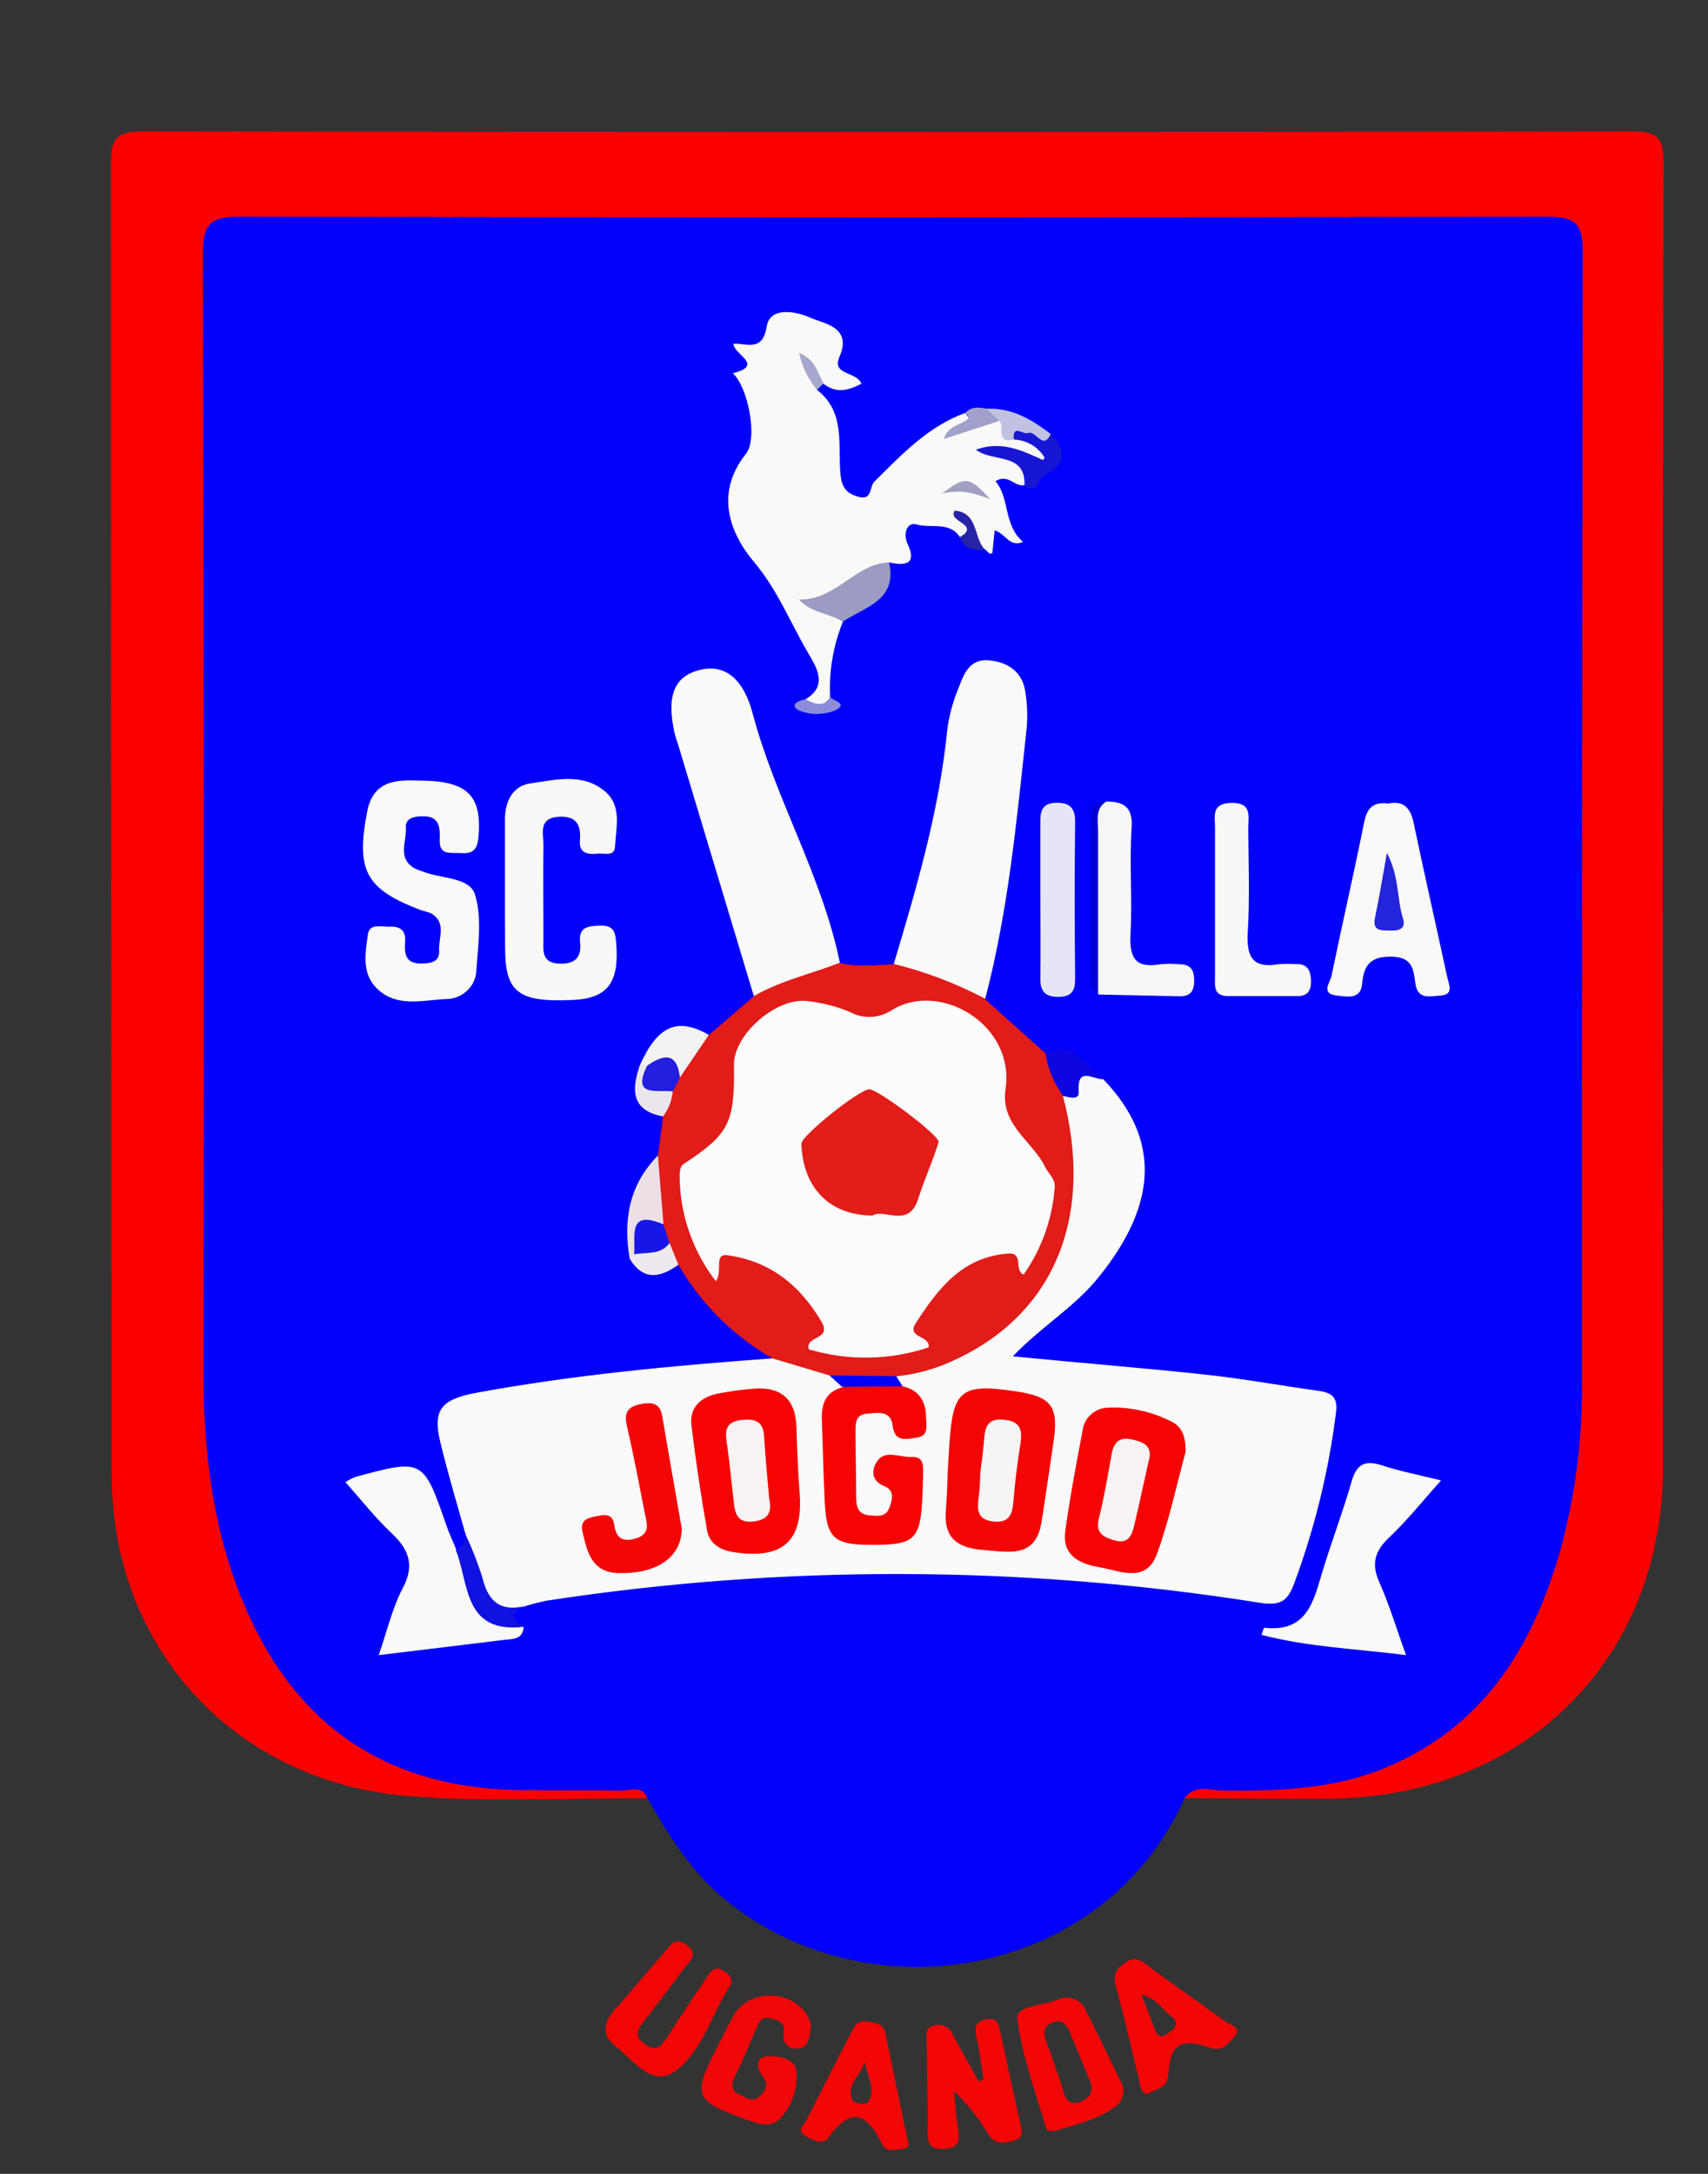 <svg width="11" height="14" viewBox="0 0 11 14" fill="none" xmlns="http://www.w3.org/2000/svg">
<rect x="0" y="0" width="11" height="14" fill="#333333" stroke="none"/>
<g clip-path="url(#clip0_5_177)">
<path d="M7.629 11.58C7.115 12.736 5.603 12.995 4.673 12.236C4.452 12.056 4.307 11.823 4.171 11.582C3.909 11.518 3.642 11.555 3.378 11.554C2.357 11.548 1.751 11.115 1.436 10.147C1.314 9.778 1.251 9.393 1.249 9.005C1.249 6.599 1.249 4.192 1.249 1.786C1.249 1.724 1.249 1.661 1.252 1.599C1.269 1.396 1.331 1.336 1.541 1.321C1.611 1.316 1.681 1.317 1.751 1.317H9.767C10.23 1.317 10.241 1.327 10.241 1.775C10.241 4.218 10.241 6.659 10.241 9.098C10.241 9.656 10.114 10.186 9.828 10.666C9.491 11.228 9 11.55 8.318 11.552C8.088 11.554 7.856 11.522 7.629 11.58Z" fill="#0200FB"/>
<path d="M7.629 11.58C7.698 11.487 7.797 11.531 7.881 11.531C8.233 11.534 8.581 11.524 8.911 11.389C9.551 11.129 9.869 10.611 10.048 9.988C10.148 9.621 10.195 9.241 10.188 8.86C10.188 6.446 10.19 4.033 10.193 1.621C10.193 1.434 10.141 1.395 9.96 1.395C7.155 1.401 4.351 1.401 1.546 1.395C1.353 1.395 1.306 1.444 1.307 1.633C1.313 4.04 1.315 6.446 1.311 8.852C1.311 9.403 1.383 9.942 1.623 10.446C1.963 11.161 2.542 11.514 3.337 11.528C3.56 11.532 3.784 11.528 4.008 11.531C4.064 11.531 4.139 11.495 4.169 11.582C3.659 11.579 3.146 11.607 2.639 11.568C1.51 11.48 0.719 10.613 0.719 9.494C0.716 6.68 0.714 3.865 0.714 1.051C0.714 0.892 0.751 0.846 0.919 0.846C4.115 0.851 7.311 0.851 10.508 0.846C10.676 0.846 10.714 0.887 10.714 1.051C10.709 3.851 10.707 6.652 10.71 9.452C10.71 10.692 9.81 11.578 8.552 11.584C8.244 11.586 7.937 11.582 7.629 11.58Z" fill="#FA0000"/>
<path d="M6.334 13.391C6.319 13.297 6.307 13.202 6.287 13.109C6.274 13.049 6.289 13.017 6.35 13.005C6.401 12.995 6.427 13.015 6.438 13.065C6.482 13.273 6.527 13.481 6.575 13.69C6.586 13.737 6.581 13.773 6.53 13.786C6.468 13.802 6.408 13.814 6.364 13.744C6.304 13.642 6.23 13.549 6.144 13.467C6.153 13.55 6.157 13.634 6.171 13.717C6.184 13.792 6.171 13.834 6.083 13.839C5.995 13.844 5.975 13.814 5.975 13.735C5.975 13.542 5.97 13.349 5.968 13.156C5.968 13.112 5.951 13.055 6.022 13.042C6.046 13.037 6.071 13.041 6.092 13.053C6.114 13.065 6.13 13.084 6.138 13.106C6.192 13.207 6.248 13.306 6.303 13.405L6.334 13.391Z" fill="#F30606"/>
<path d="M5.222 13.039C5.215 13.108 5.212 13.179 5.153 13.191C5.094 13.203 5.033 13.174 5.048 13.084C5.059 13.02 4.999 13.006 4.953 12.996C4.9 12.985 4.885 13.031 4.869 13.069C4.827 13.164 4.788 13.259 4.743 13.352C4.718 13.405 4.69 13.457 4.764 13.489C4.799 13.504 4.839 13.54 4.878 13.511C4.925 13.477 4.956 13.428 4.912 13.372C4.868 13.315 4.87 13.251 4.934 13.244C5.006 13.238 5.126 13.254 5.129 13.342C5.134 13.398 5.127 13.453 5.108 13.505C5.09 13.558 5.061 13.605 5.022 13.646C4.953 13.713 4.866 13.671 4.787 13.643C4.477 13.531 4.46 13.492 4.609 13.204C4.646 13.131 4.683 13.056 4.722 12.984C4.816 12.812 5.088 12.807 5.197 12.975C5.208 12.995 5.216 13.017 5.222 13.039Z" fill="#F10707"/>
<path d="M4.709 12.78C4.583 12.959 4.529 13.21 4.345 13.341C4.199 13.446 4.074 13.263 3.96 13.174C3.872 13.106 3.888 13.021 3.96 12.941C4.066 12.823 4.167 12.699 4.273 12.581C4.311 12.539 4.339 12.465 4.422 12.526C4.505 12.587 4.439 12.632 4.405 12.677C4.319 12.794 4.231 12.909 4.142 13.024C4.103 13.073 4.085 13.113 4.148 13.161C4.22 13.215 4.255 13.185 4.295 13.123C4.379 12.989 4.47 12.857 4.558 12.725C4.582 12.689 4.609 12.658 4.659 12.692C4.689 12.712 4.718 12.73 4.709 12.78Z" fill="#F20505"/>
<path d="M7.106 6.951C7.474 7.335 7.46 7.753 7.07 8.232C6.916 8.421 6.703 8.546 6.523 8.735C6.951 8.777 7.359 8.809 7.766 8.853C8.009 8.879 8.25 8.924 8.492 8.957C8.587 8.97 8.618 9.006 8.603 9.107C8.556 9.477 8.467 9.841 8.337 10.192C8.295 10.307 8.253 10.344 8.113 10.322C6.592 10.08 5.041 10.075 3.518 10.309C3.471 10.319 3.424 10.331 3.378 10.345C3.2 10.425 3.111 10.349 3.051 10.181C3.015 10.081 3.025 9.978 2.998 9.88C2.943 9.683 2.884 9.488 2.836 9.289C2.785 9.081 2.841 9.013 3.061 8.971C3.693 8.854 4.334 8.795 4.974 8.748C5.113 8.706 5.227 8.786 5.353 8.823C5.4 8.852 5.452 8.878 5.438 8.948C5.304 9.204 5.364 9.474 5.38 9.739C5.387 9.847 5.486 9.876 5.585 9.875C5.683 9.874 5.792 9.898 5.845 9.792C5.869 9.745 5.881 9.694 5.881 9.642C5.881 9.59 5.869 9.539 5.845 9.493C5.838 9.48 5.828 9.471 5.815 9.465C5.802 9.459 5.787 9.458 5.774 9.462C5.737 9.468 5.732 9.495 5.739 9.525C5.751 9.564 5.76 9.605 5.765 9.646C5.765 9.721 5.747 9.786 5.66 9.8C5.582 9.813 5.511 9.784 5.492 9.711C5.434 9.525 5.434 9.327 5.492 9.141C5.521 9.046 5.621 9.053 5.708 9.078C5.767 9.095 5.795 9.172 5.871 9.161C5.92 9.068 5.838 9.025 5.796 8.968C5.78 8.953 5.768 8.935 5.762 8.914C5.756 8.894 5.756 8.872 5.762 8.851C5.891 8.768 6.045 8.745 6.183 8.676C6.433 8.552 6.634 8.349 6.754 8.099C6.875 7.849 6.908 7.567 6.849 7.297C6.833 7.223 6.807 7.15 6.836 7.074C6.89 6.956 6.941 6.827 7.106 6.951Z" fill="#FAFAFA"/>
<path d="M5.342 8.858L4.974 8.748C4.722 8.603 4.513 8.395 4.369 8.145C4.314 8.114 4.275 8.063 4.258 8.003C4.245 7.963 4.236 7.921 4.232 7.878C4.186 7.737 4.187 7.584 4.237 7.443C4.248 7.36 4.259 7.277 4.27 7.193C4.249 7.127 4.287 7.071 4.302 7.011C4.317 6.968 4.336 6.926 4.359 6.886C4.427 6.812 4.449 6.696 4.565 6.666L4.855 6.416C5 6.243 5.19 6.186 5.409 6.201C5.524 6.23 5.639 6.215 5.754 6.21C5.991 6.181 6.181 6.275 6.343 6.434L6.732 6.783C6.771 6.817 6.802 6.86 6.821 6.908C6.841 6.956 6.849 7.008 6.846 7.059C7.049 7.834 6.791 8.462 6.149 8.758C6.03 8.815 5.902 8.851 5.77 8.864C5.628 8.955 5.485 8.902 5.342 8.858Z" fill="#E11C19"/>
<path d="M5.262 2.511C5.447 2.655 5.395 2.867 5.413 3.055C5.421 3.139 5.451 3.177 5.527 3.199C5.62 3.226 5.598 3.135 5.631 3.102C5.806 2.929 5.974 2.748 6.215 2.66C6.255 2.705 6.255 2.705 6.185 2.759C6.269 2.739 6.331 2.665 6.424 2.678C6.497 2.685 6.5 2.786 6.577 2.786C6.612 2.794 6.644 2.808 6.673 2.828C6.712 2.859 6.755 2.9 6.727 2.949C6.7 2.998 6.639 2.982 6.596 2.959C6.521 2.918 6.434 2.921 6.333 2.879C6.415 2.925 6.489 2.907 6.547 2.945C6.617 2.991 6.673 3.039 6.599 3.124C6.534 3.139 6.494 3.047 6.411 3.099C6.505 3.208 6.46 3.38 6.589 3.49C6.5 3.526 6.479 3.439 6.406 3.415C6.401 3.465 6.396 3.514 6.391 3.562C6.388 3.564 6.385 3.565 6.382 3.565C6.379 3.566 6.376 3.566 6.373 3.565C6.364 3.557 6.355 3.549 6.347 3.54C6.33 3.529 6.315 3.516 6.301 3.502C6.255 3.438 6.22 3.424 6.183 3.46C6.115 3.355 5.994 3.405 5.901 3.377C5.849 3.361 5.809 3.428 5.847 3.507C5.906 3.632 5.829 3.646 5.727 3.622C5.596 3.743 5.402 3.761 5.319 3.911C5.344 3.915 5.368 3.925 5.387 3.942C5.407 3.958 5.421 3.98 5.428 4.005C5.366 4.159 5.338 4.324 5.346 4.489C5.304 4.577 5.246 4.582 5.187 4.504C5.333 4.418 5.26 4.299 5.209 4.213C5.092 4.016 5.011 3.803 4.856 3.619C4.701 3.435 4.601 3.177 4.804 2.923C4.884 2.822 4.815 2.486 4.719 2.404C4.926 2.351 4.729 2.287 4.723 2.214C4.807 2.208 4.911 2.271 4.938 2.102C4.959 1.97 5.134 2.007 5.219 2.046C5.304 2.085 5.491 2.103 5.406 2.299C5.355 2.417 5.514 2.39 5.548 2.471C5.464 2.515 5.386 2.536 5.303 2.471C5.276 2.453 5.256 2.427 5.23 2.408C5.248 2.44 5.241 2.48 5.262 2.511Z" fill="#F9FAF8"/>
<path d="M5.409 6.2C5.225 6.272 5.03 6.314 4.855 6.415C4.692 5.874 4.529 5.332 4.366 4.791C4.36 4.772 4.352 4.752 4.347 4.732C4.289 4.482 4.34 4.353 4.513 4.313C4.667 4.277 4.789 4.368 4.849 4.601C4.995 5.148 5.295 5.642 5.409 6.2Z" fill="#FAFAF9"/>
<path d="M6.345 6.432C6.159 6.334 5.961 6.258 5.756 6.208C5.905 5.712 6.05 5.216 6.101 4.697C6.114 4.602 6.14 4.508 6.178 4.419C6.209 4.335 6.248 4.245 6.363 4.252C6.486 4.262 6.58 4.321 6.602 4.447C6.617 4.536 6.62 4.627 6.609 4.717C6.547 5.291 6.493 5.869 6.345 6.432Z" fill="#FAFAF9"/>
<path d="M2.699 5.027C3.015 5.027 3.106 5.126 3.081 5.395C3.073 5.483 3.035 5.499 2.963 5.494C2.903 5.49 2.828 5.51 2.832 5.411C2.835 5.33 2.832 5.253 2.719 5.257C2.669 5.257 2.609 5.269 2.614 5.33C2.62 5.419 2.557 5.525 2.668 5.591C2.687 5.601 2.707 5.608 2.727 5.614C2.841 5.66 3.021 5.648 3.058 5.758C3.106 5.908 3.079 6.085 3.068 6.25C3.066 6.299 3.045 6.346 3.008 6.38C2.972 6.415 2.924 6.434 2.873 6.434C2.718 6.441 2.545 6.493 2.418 6.356C2.329 6.26 2.354 6.133 2.369 6.019C2.379 5.944 2.457 5.97 2.508 5.968C2.574 5.964 2.615 5.99 2.609 6.065C2.604 6.139 2.609 6.206 2.711 6.205C2.772 6.205 2.833 6.196 2.828 6.122C2.823 6.039 2.88 5.939 2.772 5.88C2.752 5.873 2.732 5.867 2.712 5.862C2.355 5.726 2.291 5.609 2.365 5.225C2.405 5.021 2.562 5.022 2.699 5.027Z" fill="#F9F9F8"/>
<path d="M3.252 5.733C3.252 5.581 3.252 5.429 3.252 5.277C3.252 5.162 3.301 5.061 3.417 5.045C3.578 5.022 3.754 4.975 3.898 5.098C4.007 5.192 3.967 5.33 3.961 5.45C3.959 5.521 3.889 5.492 3.845 5.498C3.784 5.504 3.729 5.494 3.735 5.415C3.743 5.316 3.715 5.253 3.599 5.26C3.463 5.269 3.501 5.37 3.5 5.445C3.497 5.645 3.5 5.845 3.5 6.045C3.5 6.12 3.484 6.202 3.604 6.206C3.706 6.209 3.746 6.164 3.736 6.069C3.725 5.967 3.79 5.964 3.867 5.961C3.957 5.959 3.964 6.009 3.969 6.079C3.988 6.329 3.913 6.43 3.688 6.44C3.338 6.456 3.254 6.391 3.253 6.107C3.252 5.981 3.252 5.857 3.252 5.733Z" fill="#F8F8F7"/>
<path d="M3.372 10.477C3.368 10.554 3.311 10.556 3.254 10.56C2.993 10.592 2.732 10.624 2.439 10.659C2.494 10.502 2.526 10.356 2.594 10.228C2.673 10.077 2.633 9.978 2.519 9.871C2.415 9.773 2.326 9.659 2.225 9.545C2.245 9.532 2.266 9.521 2.288 9.512C2.726 9.393 2.726 9.394 2.877 9.83C2.894 9.88 2.919 9.929 2.938 9.979C3.025 10.01 3.036 10.093 3.05 10.162C3.084 10.346 3.185 10.453 3.372 10.477Z" fill="#F9FAF8"/>
<path d="M8.125 10.529C8.129 10.513 8.134 10.498 8.141 10.483C8.425 10.515 8.461 10.303 8.52 10.111C8.579 9.919 8.65 9.732 8.705 9.54C8.737 9.43 8.789 9.401 8.9 9.437C9.015 9.475 9.136 9.498 9.281 9.534C9.157 9.672 9.059 9.796 8.944 9.904C8.852 9.992 8.831 10.074 8.884 10.192C8.948 10.335 8.993 10.487 9.055 10.659C8.73 10.618 8.425 10.607 8.125 10.529Z" fill="#F9F9F8"/>
<path d="M8.94 5.175C9.042 5.154 9.085 5.205 9.105 5.303C9.174 5.632 9.249 5.961 9.32 6.29C9.329 6.337 9.37 6.407 9.273 6.412C9.209 6.415 9.13 6.441 9.115 6.332C9.104 6.247 9.098 6.162 8.961 6.161C8.824 6.159 8.783 6.217 8.772 6.338C8.763 6.439 8.673 6.419 8.608 6.411C8.504 6.4 8.566 6.328 8.575 6.286C8.643 5.956 8.719 5.628 8.785 5.298C8.803 5.207 8.841 5.162 8.94 5.175Z" fill="#F9F9F8"/>
<path d="M7.125 5.162C7.237 5.162 7.297 5.197 7.288 5.331C7.273 5.558 7.293 5.786 7.281 6.013C7.273 6.161 7.305 6.239 7.472 6.21C7.514 6.206 7.556 6.206 7.598 6.21C7.67 6.21 7.691 6.249 7.691 6.316C7.691 6.383 7.666 6.418 7.595 6.416C7.42 6.412 7.247 6.409 7.073 6.405C7.016 6.021 7.06 5.634 7.049 5.248C7.05 5.227 7.058 5.207 7.071 5.192C7.085 5.176 7.104 5.165 7.125 5.162Z" fill="#F7F6F7"/>
<path d="M7.825 5.788C7.825 5.636 7.825 5.484 7.825 5.33C7.825 5.258 7.8 5.175 7.926 5.171C8.068 5.166 8.039 5.261 8.039 5.337C8.041 5.559 8.049 5.78 8.036 6.003C8.027 6.16 8.065 6.24 8.238 6.209C8.273 6.207 8.308 6.207 8.343 6.209C8.415 6.205 8.44 6.243 8.443 6.31C8.445 6.377 8.426 6.416 8.352 6.415C8.205 6.415 8.057 6.415 7.911 6.415C7.812 6.415 7.825 6.348 7.825 6.286L7.825 5.788Z" fill="#F8F8F6"/>
<path d="M6.7 5.783C6.7 5.616 6.7 5.453 6.7 5.288C6.7 5.215 6.718 5.172 6.803 5.17C6.888 5.168 6.925 5.203 6.924 5.292C6.92 5.629 6.921 5.965 6.924 6.302C6.924 6.374 6.908 6.418 6.821 6.42C6.734 6.422 6.698 6.387 6.7 6.299C6.703 6.127 6.7 5.955 6.7 5.783Z" fill="#E5E5F5"/>
<path d="M5.427 4.004C5.343 3.949 5.228 3.95 5.145 3.861C5.386 3.867 5.506 3.629 5.726 3.622C5.781 3.868 5.569 3.909 5.427 4.004Z" fill="#9B9BC4"/>
<path d="M6.598 3.127C6.607 2.91 6.392 2.98 6.285 2.896C6.449 2.836 6.585 2.9 6.742 2.975C6.724 2.934 6.695 2.899 6.658 2.873C6.621 2.848 6.577 2.833 6.532 2.831C6.469 2.755 6.526 2.747 6.584 2.744C6.651 2.74 6.698 2.81 6.769 2.795C6.873 2.912 6.86 2.989 6.727 3.059C6.682 3.081 6.687 3.19 6.598 3.127Z" fill="#1717D3"/>
<path d="M3.372 10.477C2.982 10.522 3.022 10.196 2.935 9.981C2.954 9.972 2.97 9.957 2.981 9.939C2.992 9.921 2.998 9.9 2.997 9.879C3.04 9.971 3.077 10.065 3.107 10.161C3.143 10.309 3.218 10.381 3.377 10.344C3.283 10.385 3.288 10.43 3.372 10.477Z" fill="#1111E2"/>
<path d="M4.565 6.665C4.503 6.757 4.441 6.848 4.379 6.939C4.315 6.904 4.242 6.886 4.168 6.889C4.15 6.884 4.133 6.874 4.121 6.86C4.236 6.604 4.364 6.549 4.565 6.665Z" fill="#F3F2F3"/>
<path d="M4.237 7.442C4.249 7.589 4.261 7.734 4.273 7.883C4.232 7.893 4.195 7.916 4.167 7.948C4.14 7.98 4.123 8.02 4.12 8.062C4.107 8.089 4.091 8.112 4.055 8.106C4.013 7.857 4.051 7.631 4.237 7.442Z" fill="#ECE0E6"/>
<path d="M6.847 7.058C6.787 6.976 6.748 6.881 6.733 6.782C6.926 6.691 6.993 6.871 7.106 6.951C7.042 6.954 6.935 6.862 6.947 7.032C6.951 7.087 6.887 7.067 6.847 7.058Z" fill="#0D06E1"/>
<path d="M7.125 5.162C7.051 5.209 7.072 5.283 7.072 5.35C7.072 5.701 7.072 6.053 7.072 6.405C7.007 6.363 7.025 6.295 7.025 6.235C7.023 5.933 7.023 5.63 7.025 5.327C7.025 5.255 7.004 5.166 7.125 5.162Z" fill="#0000D5"/>
<path d="M4.121 6.859H4.168C4.207 6.929 4.264 6.986 4.333 7.026C4.328 7.085 4.307 7.142 4.27 7.19C4.061 7.151 4.068 7.015 4.121 6.859Z" fill="#EBE6ED"/>
<path d="M4.055 8.106L4.084 8.076C4.143 8 4.223 7.989 4.312 8.004C4.331 8.051 4.35 8.098 4.369 8.145C4.251 8.23 4.143 8.25 4.055 8.106Z" fill="#EDE9EE"/>
<path d="M6.767 2.795C6.715 2.905 6.673 2.768 6.62 2.789C6.588 2.801 6.52 2.727 6.529 2.831C6.409 2.858 6.471 2.747 6.436 2.711C6.417 2.676 6.333 2.707 6.354 2.632C6.517 2.625 6.645 2.702 6.767 2.795Z" fill="#C1C2E2"/>
<path d="M6.354 2.632L6.436 2.711L6.079 2.827C6.105 2.735 6.196 2.74 6.24 2.691C6.24 2.691 6.236 2.679 6.231 2.674C6.226 2.669 6.22 2.665 6.215 2.662C6.253 2.617 6.303 2.622 6.354 2.632Z" fill="#A2A1CB"/>
<path d="M6.183 3.461C6.318 3.373 6.098 3.364 6.149 3.288C6.305 3.303 6.268 3.469 6.346 3.542C6.277 3.544 6.21 3.542 6.183 3.461Z" fill="#2623A7"/>
<path d="M5.187 4.504C5.243 4.529 5.3 4.563 5.346 4.489C5.37 4.514 5.462 4.531 5.383 4.573C5.309 4.605 5.225 4.606 5.149 4.577C5.082 4.545 5.135 4.511 5.187 4.504Z" fill="#8C8CDB"/>
<path d="M5.262 2.511C5.204 2.442 5.165 2.36 5.146 2.273C5.252 2.314 5.265 2.402 5.304 2.469L5.262 2.511Z" fill="#A6A6CE"/>
<path d="M6.991 12.944C6.985 12.928 6.974 12.913 6.962 12.901C6.949 12.889 6.934 12.879 6.917 12.873C6.901 12.867 6.883 12.864 6.865 12.865C6.848 12.866 6.83 12.87 6.814 12.878C6.721 12.915 6.54 12.919 6.551 12.999C6.582 13.241 6.67 13.476 6.739 13.712C6.741 13.722 6.772 13.724 6.785 13.727C6.924 13.681 7.062 13.655 7.177 13.571C7.204 13.554 7.223 13.528 7.231 13.497C7.239 13.466 7.235 13.434 7.219 13.407C7.143 13.251 7.069 13.097 6.991 12.944ZM6.956 13.536C6.877 13.564 6.863 13.512 6.845 13.456C6.812 13.351 6.775 13.248 6.737 13.144C6.707 13.064 6.742 13.029 6.814 13.016C6.859 13.021 6.874 13.054 6.888 13.085C6.93 13.185 6.972 13.288 7.014 13.389C7.045 13.459 7.032 13.508 6.956 13.536Z" fill="#F30606"/>
<path d="M7.892 13.019C7.729 12.9 7.562 12.786 7.401 12.665C7.346 12.623 7.308 12.594 7.239 12.645C7.178 12.69 7.168 12.728 7.188 12.8C7.243 12.993 7.284 13.19 7.333 13.383C7.342 13.419 7.336 13.466 7.388 13.487C7.44 13.451 7.52 13.454 7.525 13.357C7.534 13.168 7.605 13.121 7.791 13.187C7.875 13.217 7.911 13.158 7.948 13.119C8.005 13.058 7.925 13.043 7.892 13.019ZM7.525 13.094C7.46 13.139 7.446 13.096 7.428 13.046C7.408 12.989 7.386 12.932 7.351 12.845C7.45 12.872 7.486 12.942 7.542 12.984C7.598 13.027 7.572 13.061 7.525 13.094Z" fill="#F30606"/>
<path d="M5.844 13.778C5.796 13.548 5.75 13.32 5.701 13.088C5.688 13.029 5.631 13.028 5.584 13.019C5.521 13.007 5.5 13.053 5.478 13.097C5.384 13.282 5.288 13.466 5.196 13.651C5.18 13.682 5.127 13.719 5.182 13.752C5.227 13.78 5.297 13.819 5.335 13.767C5.488 13.554 5.588 13.618 5.684 13.814C5.707 13.86 5.773 13.844 5.82 13.838C5.854 13.834 5.86 13.806 5.844 13.778ZM5.587 13.541C5.572 13.547 5.556 13.549 5.539 13.548C5.523 13.546 5.508 13.541 5.495 13.532C5.437 13.431 5.545 13.37 5.569 13.279C5.582 13.368 5.649 13.457 5.587 13.543V13.541Z" fill="#F30606"/>
<path d="M6.104 9.47C6.107 9.415 6.111 9.36 6.114 9.303C6.137 8.951 6.189 8.908 6.54 8.96C6.775 8.995 6.82 9.057 6.784 9.293C6.758 9.464 6.735 9.635 6.707 9.806C6.668 10.039 6.494 9.994 6.333 9.982C6.172 9.97 6.08 9.909 6.091 9.739C6.098 9.649 6.101 9.56 6.104 9.47Z" fill="#F50404"/>
<path d="M7.635 9.353C7.579 9.557 7.531 9.787 7.452 10.006C7.38 10.202 7.212 10.115 7.075 10.092C6.948 10.07 6.841 10.014 6.86 9.864C6.89 9.646 6.931 9.43 6.972 9.214C6.976 9.176 6.994 9.14 7.022 9.113C7.05 9.086 7.086 9.07 7.125 9.066C7.271 9.058 7.416 9.089 7.546 9.156C7.614 9.189 7.638 9.255 7.635 9.353Z" fill="#F60303"/>
<path d="M5.14 9.46C5.143 9.508 5.145 9.557 5.149 9.605C5.177 9.926 5.042 10.047 4.718 9.995C4.634 9.981 4.568 9.938 4.554 9.857C4.514 9.632 4.481 9.407 4.453 9.181C4.439 9.067 4.51 8.999 4.618 8.976C4.694 8.961 4.77 8.95 4.846 8.944C5.028 8.927 5.124 9.008 5.129 9.191C5.132 9.281 5.135 9.371 5.14 9.46Z" fill="#F60303"/>
<path d="M5.813 8.928C5.918 8.951 5.962 9.024 5.964 9.123C5.964 9.174 5.985 9.248 5.906 9.258C5.845 9.266 5.762 9.295 5.749 9.182C5.737 9.081 5.653 9.099 5.586 9.104C5.506 9.109 5.51 9.17 5.51 9.227C5.51 9.364 5.514 9.503 5.514 9.643C5.514 9.704 5.527 9.754 5.6 9.759C5.648 9.763 5.703 9.772 5.726 9.714C5.75 9.656 5.761 9.597 5.695 9.571C5.594 9.53 5.622 9.446 5.653 9.405C5.705 9.337 5.796 9.386 5.87 9.383C5.955 9.379 5.945 9.445 5.945 9.5C5.944 9.555 5.942 9.61 5.939 9.667C5.925 9.916 5.884 9.951 5.611 9.949C5.367 9.949 5.321 9.905 5.311 9.66C5.303 9.488 5.299 9.315 5.293 9.143C5.289 9.044 5.316 8.965 5.423 8.935C5.553 8.871 5.683 8.889 5.813 8.928Z" fill="#F60303"/>
<path d="M4.391 9.846C4.388 10.031 4.228 10.137 3.984 10.131C3.809 10.127 3.78 9.992 3.751 9.861C3.736 9.796 3.776 9.778 3.829 9.767C3.883 9.756 3.945 9.738 3.956 9.821C3.969 9.913 4.018 9.933 4.103 9.905C4.189 9.876 4.166 9.81 4.154 9.752C4.117 9.563 4.081 9.373 4.038 9.185C4.018 9.1 4.038 9.06 4.129 9.042C4.221 9.024 4.256 9.05 4.268 9.137C4.309 9.38 4.353 9.625 4.391 9.846Z" fill="#F50606"/>
<path d="M5.813 8.928L5.423 8.931L5.342 8.858L5.772 8.863C5.786 8.884 5.799 8.906 5.813 8.928Z" fill="#0200FB"/>
<path d="M5.981 8.677C5.732 8.761 5.462 8.765 5.209 8.69C5.183 8.6 5.36 8.631 5.291 8.513C5.153 8.277 4.957 8.12 4.684 8.084C4.594 8.072 4.658 8.186 4.61 8.251C4.459 8.055 4.377 7.815 4.377 7.568C4.377 7.545 4.383 7.509 4.399 7.499C4.696 7.303 4.732 7.235 4.727 6.859C4.724 6.66 5.006 6.416 5.208 6.448C5.298 6.459 5.386 6.481 5.471 6.516C5.512 6.539 5.56 6.551 5.608 6.549C5.657 6.547 5.703 6.532 5.743 6.506C6.05 6.313 6.538 6.597 6.476 7.012C6.441 7.25 6.654 7.349 6.733 7.52C6.745 7.546 6.796 7.593 6.793 7.642C6.779 7.845 6.71 8.041 6.593 8.208C6.527 8.184 6.597 8.064 6.492 8.073C6.197 8.096 6.042 8.298 5.9 8.518C5.832 8.619 5.994 8.599 5.981 8.677Z" fill="#FCFCFC"/>
<path d="M4.333 7.029C4.234 7.015 4.065 7.071 4.168 6.863C4.277 6.787 4.361 6.777 4.379 6.941L4.333 7.029Z" fill="#221FDE"/>
<path d="M4.312 8.006C4.254 8.084 4.163 8.063 4.084 8.078C4.095 7.964 4.037 7.785 4.273 7.885L4.312 8.006Z" fill="#1816E6"/>
<path d="M6.377 3.214C6.286 3.182 6.199 3.147 6.066 3.179C6.219 3.064 6.24 3.067 6.377 3.214Z" fill="#A1A0C3"/>
<path d="M8.932 5.493C9.013 5.644 8.995 5.787 9.036 5.916C9.057 5.986 9.004 5.995 8.951 5.993C8.899 5.991 8.835 6 8.856 5.907C8.883 5.78 8.903 5.652 8.932 5.493Z" fill="#2424DB"/>
<path d="M6.314 9.479C6.321 9.422 6.333 9.341 6.339 9.259C6.345 9.177 6.372 9.134 6.465 9.143C6.573 9.153 6.585 9.21 6.572 9.298C6.552 9.42 6.537 9.543 6.527 9.666C6.52 9.753 6.5 9.812 6.392 9.798C6.293 9.785 6.293 9.722 6.302 9.648C6.31 9.6 6.311 9.552 6.314 9.479Z" fill="#F7F4F4"/>
<path d="M7.395 9.421C7.367 9.546 7.337 9.688 7.304 9.827C7.289 9.891 7.264 9.946 7.177 9.92C7.104 9.898 7.054 9.873 7.077 9.779C7.112 9.64 7.135 9.497 7.161 9.356C7.176 9.283 7.216 9.252 7.294 9.271C7.372 9.289 7.429 9.315 7.395 9.421Z" fill="#F7F3F2"/>
<path d="M4.954 9.653C4.976 9.75 4.937 9.789 4.849 9.799C4.761 9.808 4.737 9.762 4.728 9.692C4.711 9.555 4.7 9.418 4.679 9.281C4.666 9.195 4.69 9.152 4.783 9.144C4.867 9.136 4.916 9.157 4.921 9.25C4.929 9.388 4.943 9.525 4.954 9.653Z" fill="#F8F3F2"/>
<path d="M5.62 7.828C5.34 7.828 5.17 7.646 5.161 7.365C5.161 7.315 5.529 7.019 5.598 7.015C5.65 7.012 6.057 7.316 6.045 7.356C6.006 7.481 5.951 7.601 5.912 7.725C5.851 7.912 5.694 7.781 5.62 7.828Z" fill="#E31D1A"/>
</g>
<defs>
<clipPath id="clip0_5_177">
<rect width="10" height="13" fill="white" transform="translate(0.714 0.846)"/>
</clipPath>
</defs>
</svg>

